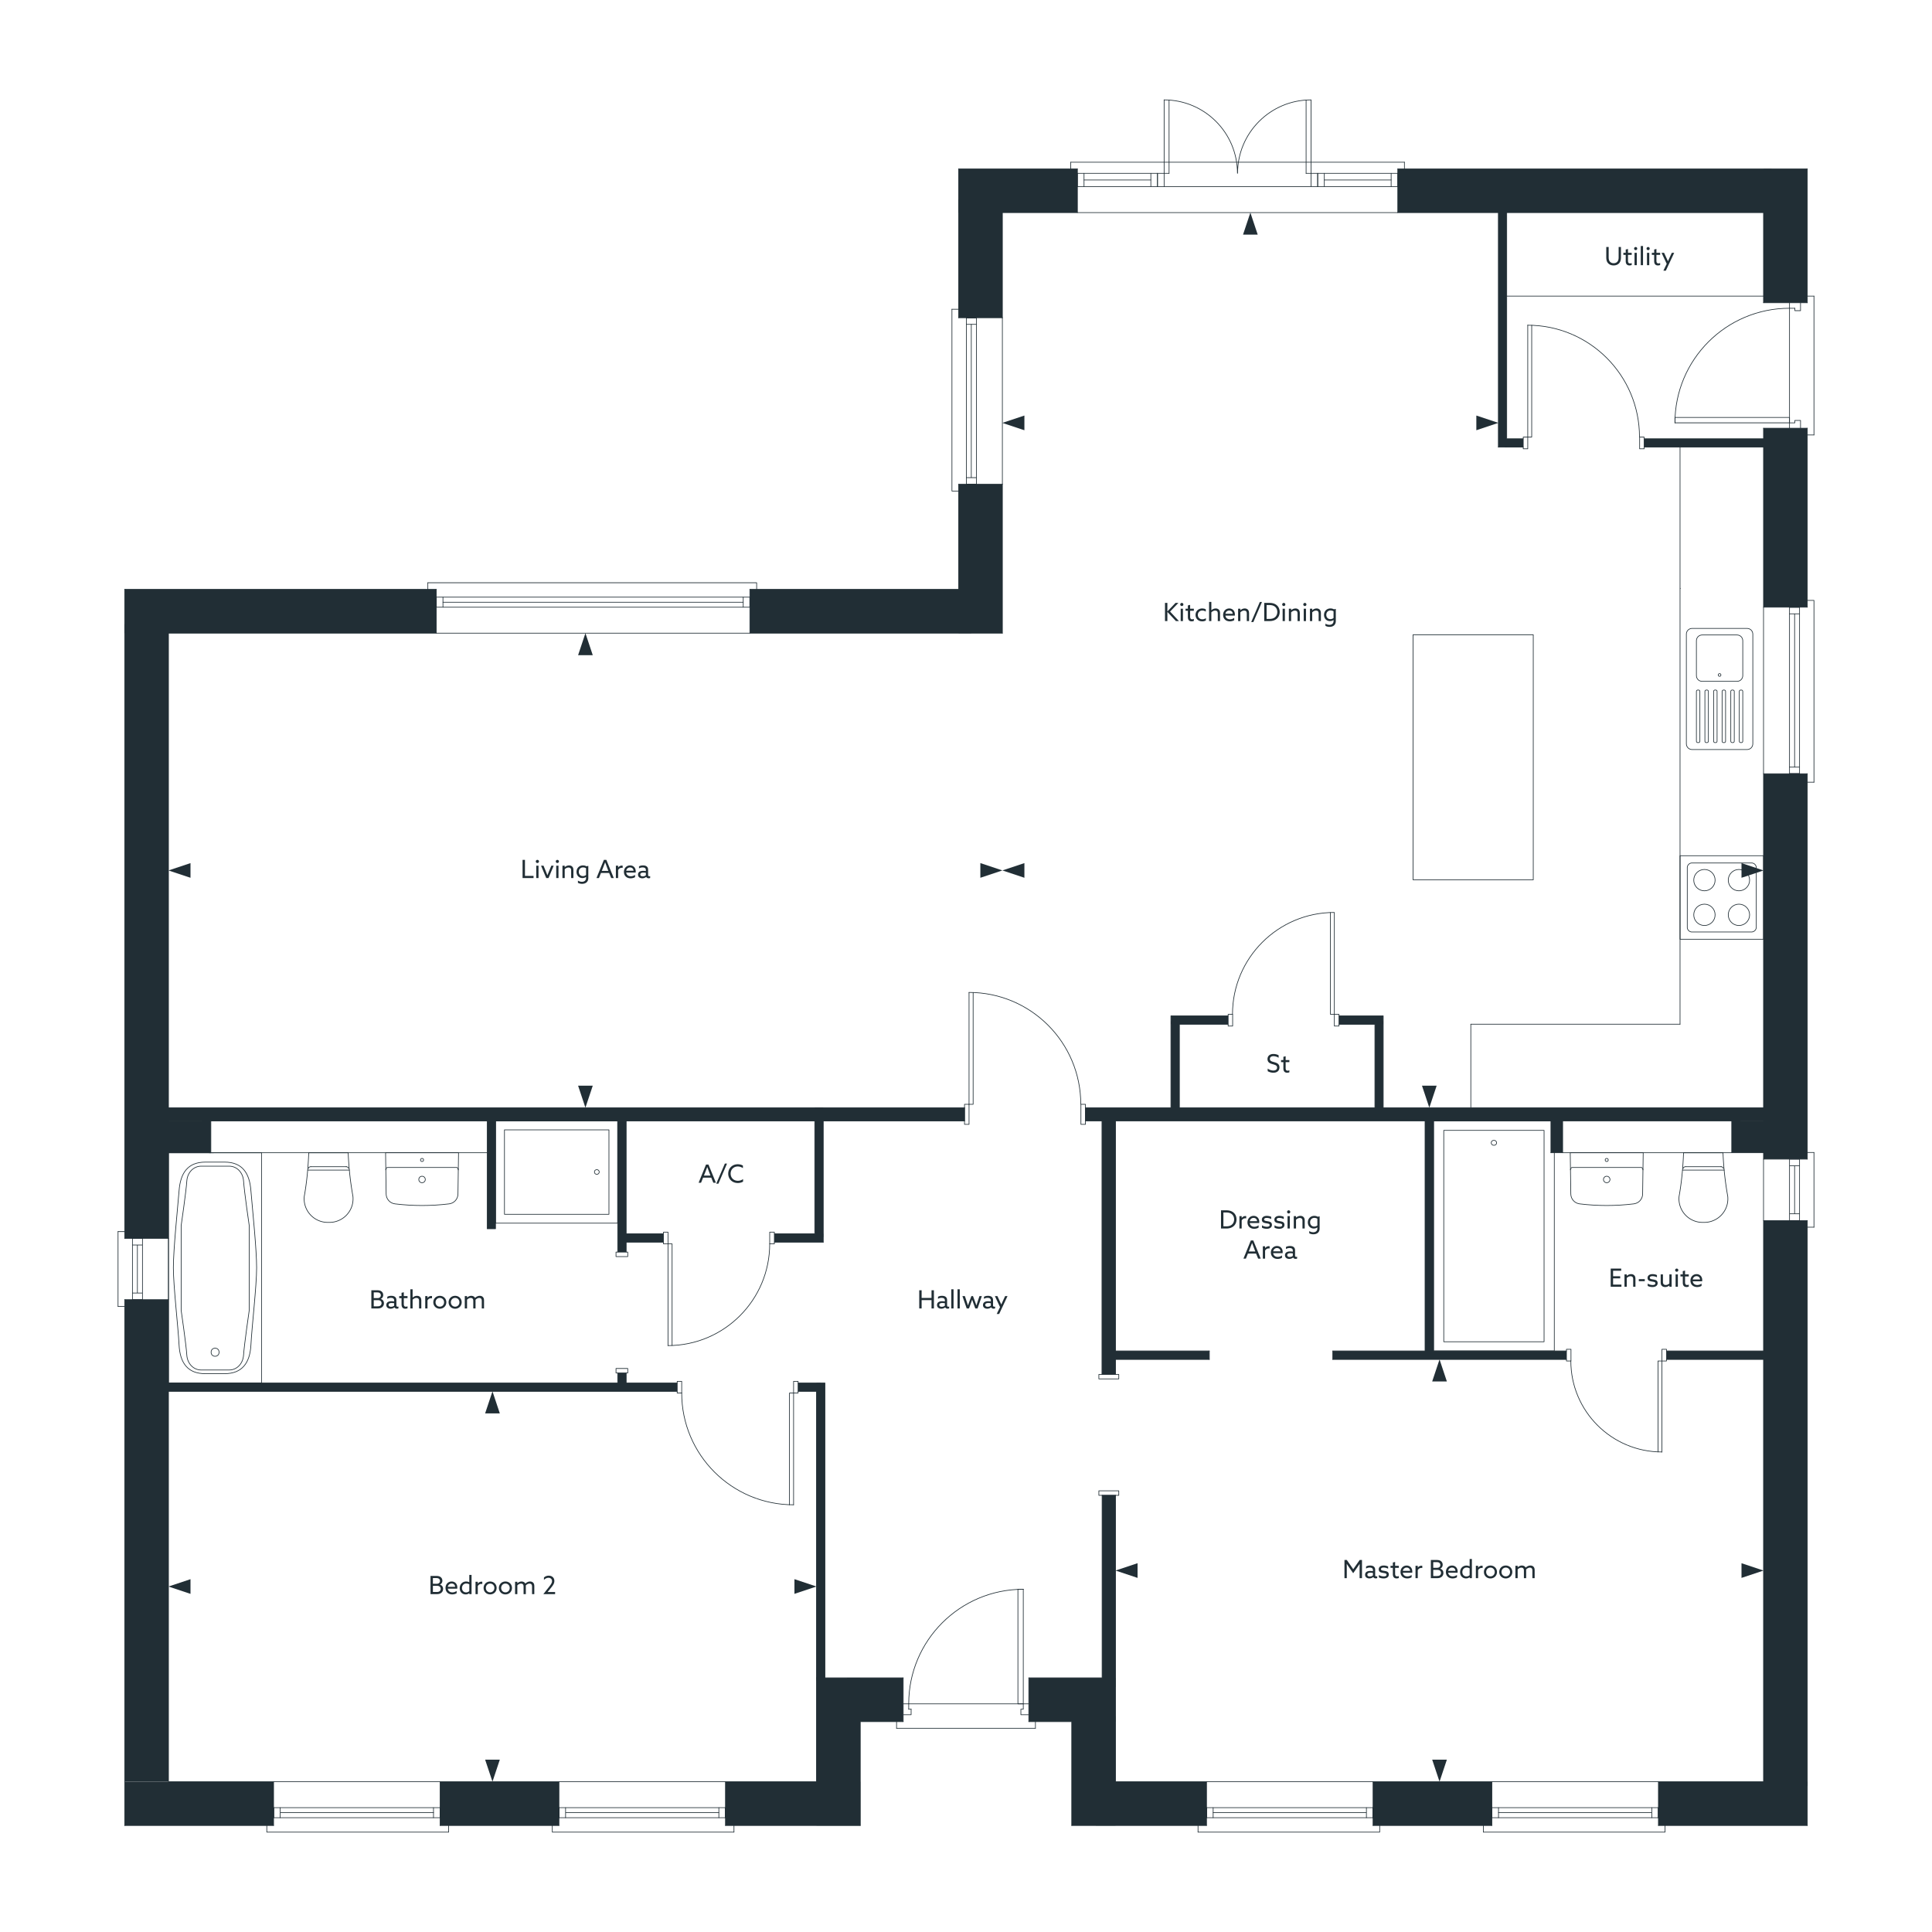 <svg xmlns="http://www.w3.org/2000/svg" viewBox="0 0 1000 1000" xmlns:v="https://vecta.io/nano"><style><![CDATA[.C{stroke-linecap:round}.D{fill:#212e35}.E{stroke:#212e35}.F{stroke-linejoin:round}.G{stroke-width:.35}]]></style><g class="D"><path d="M832.644 127.841v5.33c0 .741.078 1.495.506 2.093s1.119.988 2.08.988c.949 0 1.639-.39 2.068-.988s.506-1.352.506-2.093v-5.33h1.197v5.395c0 1.002-.156 2.028-.793 2.848s-1.703 1.313-3.004 1.313c-1.312 0-2.34-.493-3.003-1.312s-.793-1.859-.793-2.848v-5.394h1.235z"/><use href="#B"/><path d="M845.799 128.659c0-.455.364-.818.819-.818s.818.363.818.818-.363.819-.818.819-.819-.364-.819-.819zm.233 2.197h1.171v6.397h-1.171v-6.397zm3.225-3.536h1.17v9.933h-1.17v-9.933z"/><use href="#C"/><use href="#B" x="14.728"/><path d="M860.956 140.113l1.73-3.55-2.665-5.707h1.3l1.118 2.418.871 1.925h.025l.871-1.925 1.119-2.418h1.234l-4.329 9.257h-1.274zM602.997 312.056h1.235v4.394l.025.014 4.187-4.407h1.495l-4.316 4.498 4.602 4.914h-1.573l-4.394-4.719-.025.013v4.706h-1.235v-9.412z"/><use href="#D"/><use href="#E"/><path d="M622.25 321.611c-2.028 0-3.445-1.403-3.445-3.328 0-1.949 1.456-3.353 3.472-3.353.663 0 1.326.156 1.833.455v1.195c-.481-.351-1.092-.585-1.769-.585-1.403 0-2.352.949-2.352 2.288s.962 2.263 2.352 2.263c.715 0 1.365-.234 1.82-.599v1.184c-.519.325-1.222.481-1.911.481zm3.574-10.075h1.171v4.29l.025.014c.546-.508 1.326-.91 2.236-.91.688 0 1.248.221 1.664.663s.572 1.026.572 1.872v4.004h-1.17v-3.874c0-.546-.078-.937-.339-1.196s-.624-.377-1.026-.377c-.729 0-1.482.39-1.963.923v4.524h-1.171v-9.933zm10.726 10.075c-2.028 0-3.471-1.287-3.471-3.315 0-2.041 1.43-3.367 3.172-3.367 1.573 0 2.925 1.092 2.925 3.107l-.025.598h-4.889c.156 1.235 1.092 1.924 2.366 1.924.832 0 1.586-.299 2.197-.741v1.196c-.585.377-1.469.598-2.275.598zm1.495-3.926c-.091-1.248-1.001-1.703-1.807-1.703-.885 0-1.769.56-1.963 1.703h3.769z"/><use href="#F"/><use href="#G"/><path d="M654.36 312.056h2.782c1.495 0 2.731.363 3.718 1.195s1.521 2.094 1.521 3.511-.533 2.678-1.521 3.51-2.223 1.196-3.718 1.196h-2.782v-9.412zm5.538 7.475c.78-.61 1.248-1.611 1.248-2.769s-.468-2.158-1.248-2.769-1.729-.818-2.834-.818h-1.469v7.176h1.469c1.106 0 2.054-.208 2.834-.819z"/><use href="#D" x="52.767"/><use href="#F" x="26.273"/><path d="M674.574 312.875c0-.455.364-.818.818-.818s.819.363.819.818-.364.819-.819.819-.818-.364-.818-.819zm.233 2.197h1.171v6.397h-1.171v-6.397z"/><use href="#F" x="37.192"/><path d="M688.12 323.406c1.3 0 2.119-.741 2.119-1.977v-.519l-.026-.014c-.494.377-1.144.585-1.82.585-1.729 0-3.081-1.287-3.081-3.198 0-1.885 1.352-3.353 3.342-3.353.727 0 1.326.195 1.819.455l.937-.222v6.293c0 1.872-1.235 3.003-3.237 3.003-.832 0-1.586-.208-2.132-.521v-1.156c.546.377 1.313.624 2.08.624zm.507-2.951c.611 0 1.209-.234 1.612-.572v-3.497a3.2 3.2 0 0 0-1.534-.416c-1.391 0-2.21 1.001-2.21 2.262 0 1.287.819 2.224 2.132 2.224zM270.484 445.061h1.234v8.294h4.446v1.118h-5.681v-9.412zm6.849.818c0-.455.365-.818.819-.818s.819.363.819.818-.364.819-.819.819-.819-.364-.819-.819zm.234 2.197h1.17v6.397h-1.17v-6.397zm2.484.001h1.274l1.183 2.887.819 2.054h.025l.858-2.132 1.157-2.809h1.222l-2.679 6.397h-1.17l-2.69-6.397z"/><use href="#C" x="-564.578" y="317.22"/><path d="M291.126 448.077h1.17v.754l.026.014c.546-.508 1.326-.91 2.235-.91.69 0 1.248.221 1.664.663s.572 1.026.572 1.872v4.004h-1.17V450.6c0-.546-.078-.937-.338-1.196s-.624-.377-1.027-.377c-.728 0-1.481.39-1.963.923v4.524h-1.17v-6.397zm10.088 8.334c1.301 0 2.119-.741 2.119-1.977v-.519l-.025-.014c-.494.377-1.144.585-1.82.585-1.728 0-3.081-1.287-3.081-3.198 0-1.885 1.353-3.353 3.341-3.353a3.84 3.84 0 0 1 1.82.455l.937-.222v6.293c0 1.872-1.235 3.003-3.237 3.003-.832 0-1.586-.208-2.133-.521v-1.156c.547.377 1.313.624 2.08.624zm.508-2.951a2.58 2.58 0 0 0 1.611-.572v-3.497a3.2 3.2 0 0 0-1.533-.416c-1.391 0-2.211 1.001-2.211 2.262 0 1.287.82 2.224 2.133 2.224zm10.854-8.399h1.261l3.848 9.412h-1.326l-1.065-2.626h-4.238l-1.053 2.626h-1.261l3.835-9.412zm2.301 5.707l-.61-1.586-1.041-2.809h-.025l-1.092 2.834-.625 1.56h3.394zm3.9-2.691h1.171v.937l.026.013a2.33 2.33 0 0 1 1.897-1.001 1.59 1.59 0 0 1 .416.052v1.157a1.87 1.87 0 0 0-.455-.052c-.871 0-1.481.441-1.885 1.131v4.16h-1.171v-6.397zm7.644 6.539c-2.028 0-3.471-1.287-3.471-3.315 0-2.041 1.43-3.367 3.172-3.367 1.572 0 2.925 1.092 2.925 3.107l-.026.598h-4.888c.156 1.235 1.092 1.924 2.366 1.924.832 0 1.586-.299 2.197-.741v1.196c-.586.377-1.469.598-2.275.598zm1.495-3.926c-.091-1.248-1.001-1.703-1.808-1.703a1.95 1.95 0 0 0-1.963 1.703h3.771zm7.852 3.9c-.598 0-1.053-.247-1.274-.702h-.025a3.12 3.12 0 0 1-2.016.715c-1.248 0-2.209-.676-2.209-1.885 0-1.353 1.065-1.977 2.639-1.977a10.86 10.86 0 0 1 1.417.117v-.533c0-.923-.611-1.339-1.703-1.339-.754 0-1.404.234-1.847.521v-1.066c.455-.286 1.171-.507 2.055-.507 1.703 0 2.652.78 2.652 2.21v2.756c0 .352.143.663.624.663.169 0 .325-.039.442-.103v.987c-.195.065-.455.144-.755.144zm-1.469-1.56v-1.273a8.54 8.54 0 0 0-1.287-.104c-.858 0-1.599.234-1.599.988 0 .663.572.962 1.261.962.624 0 1.235-.221 1.625-.572zm31.138 149.737h1.261l3.849 9.412h-1.326l-1.066-2.626h-4.238l-1.053 2.626h-1.262l3.836-9.412zm2.301 5.707l-.611-1.586-1.039-2.809h-.026l-1.093 2.834-.623 1.561h3.393z"/><use href="#G" x="-276.898" y="290.711"/><path d="M381.868 612.321c-2.873 0-4.94-2.08-4.94-4.822 0-2.718 2.002-4.876 4.927-4.876 1.001 0 1.937.234 2.679.689v1.326c-.716-.533-1.678-.871-2.666-.871-2.171 0-3.691 1.599-3.691 3.692 0 2.106 1.508 3.718 3.769 3.718a4.38 4.38 0 0 0 2.665-.898v1.326c-.754.469-1.755.715-2.743.715zm-189.656 55.52h2.977c.936 0 1.612.13 2.185.533s.975 1.078.975 1.937c0 .923-.494 1.651-1.262 2.002v.026c1.027.312 1.639 1.118 1.639 2.223a2.49 2.49 0 0 1-1.053 2.094c-.637.455-1.326.598-2.315.598h-3.147v-9.412zm3.264 4.056c.935 0 1.638-.559 1.638-1.456 0-.572-.247-.949-.61-1.195s-.768-.3-1.379-.3h-1.677v2.951h2.028zm1.339 3.927c.39-.247.676-.689.676-1.301 0-1.001-.806-1.572-1.833-1.572h-2.21v3.197h1.872c.663 0 1.106-.077 1.495-.324zm8.671 1.546c-.598 0-1.053-.247-1.274-.702h-.026c-.441.377-1.144.715-2.015.715-1.248 0-2.21-.676-2.21-1.885 0-1.352 1.066-1.977 2.639-1.977a10.97 10.97 0 0 1 1.418.117v-.533c0-.923-.611-1.339-1.703-1.339-.754 0-1.404.234-1.847.52v-1.066c.455-.286 1.171-.507 2.054-.507 1.703 0 2.652.78 2.652 2.21v2.756c0 .352.143.663.625.663.168 0 .324-.039.441-.104v.987c-.195.065-.455.144-.754.144zm-1.469-1.56v-1.273a8.55 8.55 0 0 0-1.287-.105c-.858 0-1.6.234-1.6.988 0 .663.572.962 1.262.962.623 0 1.234-.221 1.625-.572z"/><use href="#H"/><path d="M212.402 667.32h1.17v4.29l.025.014c.547-.508 1.326-.91 2.236-.91.69 0 1.248.221 1.664.663s.572 1.026.572 1.872v4.004h-1.17v-3.874c0-.546-.078-.937-.338-1.196s-.625-.377-1.027-.377c-.728 0-1.482.39-1.963.923v4.524h-1.17v-9.933zm7.695 3.536h1.17v.937l.026.013c.442-.624 1.144-1.001 1.898-1.001a1.58 1.58 0 0 1 .416.052v1.157a1.87 1.87 0 0 0-.455-.052c-.871 0-1.481.441-1.885 1.131v4.16h-1.17v-6.396z"/><use href="#I"/><path d="M232.2 674.055c0-1.885 1.443-3.341 3.38-3.341s3.38 1.456 3.38 3.341-1.443 3.341-3.38 3.341-3.38-1.456-3.38-3.341zm5.59 0c0-1.287-.935-2.275-2.21-2.275s-2.21.988-2.21 2.275.935 2.275 2.21 2.275 2.21-.988 2.21-2.275zm2.782-3.199h1.17v.754l.026.014c.532-.508 1.3-.91 2.158-.91.806 0 1.586.351 1.963 1.079.727-.689 1.534-1.079 2.431-1.079.703 0 1.274.233 1.664.676s.547.962.547 1.859v4.004h-1.17v-3.796c0-.599-.092-.988-.326-1.262s-.623-.39-.975-.39c-.728 0-1.494.455-1.937.975a5.25 5.25 0 0 1 .014.481v3.991h-1.17v-3.796c0-.663-.078-.976-.312-1.248s-.584-.403-.975-.403c-.754 0-1.482.429-1.937.923v4.524h-1.17v-6.396zm-17.739 144.85h2.977c.935 0 1.611.13 2.184.533s.976 1.078.976 1.937c0 .923-.494 1.651-1.261 2.002v.026c1.026.312 1.638 1.118 1.638 2.223 0 .924-.416 1.639-1.054 2.094s-1.326.598-2.314.598h-3.145v-9.412zm3.262 4.056c.938 0 1.639-.559 1.639-1.456 0-.572-.247-.949-.611-1.195s-.767-.3-1.377-.3h-1.678v2.951h2.027zm1.34 3.927c.391-.247.676-.689.676-1.301 0-1.001-.806-1.572-1.833-1.572h-2.21v3.197h1.872c.663 0 1.105-.077 1.495-.324zm6.642 1.572c-2.027 0-3.471-1.287-3.471-3.314 0-2.041 1.43-3.367 3.172-3.367 1.572 0 2.925 1.092 2.925 3.107l-.026.598h-4.888c.155 1.235 1.093 1.924 2.366 1.924.832 0 1.586-.299 2.197-.741v1.196c-.586.377-1.469.598-2.275.598zm1.495-3.926c-.091-1.248-1.001-1.703-1.808-1.703a1.95 1.95 0 0 0-1.963 1.703h3.77zm7.345 3.302l-.025-.013c-.442.377-1.093.637-1.873.637-1.677 0-3.068-1.248-3.068-3.236 0-1.95 1.379-3.445 3.342-3.445.637 0 1.144.169 1.586.377l.025-.013v-3.758h1.171v9.933h-1.157v-.481zm-.014-1.065v-3.523a3.08 3.08 0 0 0-1.547-.429c-1.391 0-2.223 1.053-2.223 2.352 0 1.287.807 2.249 2.119 2.249.663 0 1.223-.26 1.65-.649zm3.225-4.85h1.17v.937l.025.013c.442-.624 1.144-1.001 1.898-1.001a1.58 1.58 0 0 1 .416.052v1.157a1.88 1.88 0 0 0-.455-.052c-.871 0-1.482.441-1.885 1.131v4.16h-1.17v-6.396z"/><use href="#I" x="26.031" y="147.865"/><path d="M258.231 821.92c0-1.885 1.442-3.341 3.38-3.341s3.381 1.456 3.381 3.341-1.443 3.341-3.381 3.341-3.38-1.456-3.38-3.341zm5.591 0c0-1.287-.937-2.275-2.211-2.275s-2.21.988-2.21 2.275.937 2.275 2.21 2.275 2.211-.988 2.211-2.275zm2.781-3.198h1.17v.754l.025.014c.533-.508 1.301-.91 2.158-.91.807 0 1.586.351 1.963 1.079.728-.689 1.535-1.079 2.432-1.079.702 0 1.273.233 1.664.676s.546.962.546 1.859v4.004h-1.17v-3.796c0-.599-.091-.988-.325-1.262s-.624-.39-.975-.39c-.728 0-1.496.455-1.937.975a5.25 5.25 0 0 1 .014.481v3.991h-1.17v-3.796c0-.663-.078-.976-.312-1.248s-.586-.403-.975-.403c-.754 0-1.482.429-1.937.923v4.524h-1.17v-6.396zm14.65 6.396v-.026l2.912-3.705c1.002-1.273 1.56-2.054 1.56-3.003 0-1.118-.793-1.716-1.834-1.716-.897 0-1.702.429-2.34 1.118v-1.248c.547-.56 1.457-.976 2.457-.976 1.639 0 2.926 1.027 2.926 2.743 0 1.301-.728 2.302-1.781 3.602l-1.703 2.106.014.026h3.861v1.079h-6.072zm414.648-17.676h1.195l3.342 4.784 3.341-4.784h1.183v9.412h-1.234v-5.305l.025-2.054h-.025l-1.262 1.859-2.054 2.938-2.054-2.937-1.262-1.859h-.025l.025 2.054v5.305h-1.195v-9.412zm16.198 9.53c-.599 0-1.054-.247-1.274-.702h-.026c-.441.377-1.144.715-2.015.715-1.248 0-2.21-.676-2.21-1.885 0-1.352 1.065-1.977 2.639-1.977a10.94 10.94 0 0 1 1.417.117v-.533c0-.923-.61-1.339-1.703-1.339-.754 0-1.403.234-1.846.52v-1.066c.455-.286 1.17-.507 2.054-.507 1.703 0 2.652.78 2.652 2.21v2.756c0 .352.143.663.624.663.169 0 .325-.039.442-.104v.987c-.195.065-.455.144-.754.144zm-1.47-1.561v-1.273a8.53 8.53 0 0 0-1.287-.105c-.857 0-1.599.234-1.599.988 0 .663.572.962 1.261.962.624 0 1.235-.221 1.625-.572zm3.069 1.001v-1.209c.754.507 1.729.741 2.535.741.871 0 1.442-.26 1.442-.871 0-.364-.194-.598-.754-.741s-1.65-.233-2.313-.519-.976-.806-.976-1.521c0-1.287 1.092-1.976 2.562-1.976.806 0 1.703.195 2.288.507v1.144c-.715-.402-1.586-.598-2.302-.598-.806 0-1.378.247-1.378.819 0 .39.247.61.858.741s1.573.221 2.21.494.975.767.975 1.56c0 1.365-1.234 2.015-2.678 2.015-.819 0-1.781-.169-2.47-.585z"/><use href="#E" x="106.098" y="495.386"/><use href="#J"/><use href="#K"/><path d="M740.607 807.442h2.977c.936 0 1.611.13 2.184.533s.976 1.078.976 1.937c0 .923-.494 1.651-1.262 2.002v.026c1.027.312 1.639 1.118 1.639 2.223 0 .924-.416 1.639-1.054 2.094s-1.326.598-2.313.598h-3.146v-9.412zm3.264 4.056c.936 0 1.638-.559 1.638-1.456 0-.572-.247-.949-.611-1.195s-.767-.3-1.378-.3h-1.677v2.951h2.028zm1.339 3.927c.39-.247.676-.689.676-1.301 0-1.001-.806-1.572-1.833-1.572h-2.21v3.197h1.872c.663 0 1.105-.077 1.495-.324z"/><use href="#J" x="23.478"/><path d="M760.692 816.373l-.026-.013c-.441.377-1.092.637-1.872.637-1.677 0-3.068-1.248-3.068-3.236 0-1.95 1.379-3.445 3.342-3.445.637 0 1.144.169 1.586.377l.026-.013v-3.758h1.17v9.933h-1.157v-.481zm-.013-1.065v-3.523c-.416-.247-.963-.429-1.548-.429-1.391 0-2.223 1.053-2.223 2.352 0 1.287.806 2.249 2.119 2.249.663 0 1.222-.26 1.651-.649z"/><use href="#K" x="31.239"/><path d="M768.074 813.656c0-1.885 1.443-3.341 3.381-3.341s3.38 1.456 3.38 3.341-1.443 3.341-3.38 3.341-3.381-1.456-3.381-3.341zm5.591 0c0-1.287-.937-2.275-2.21-2.275s-2.211.988-2.211 2.275.937 2.275 2.211 2.275 2.21-.988 2.21-2.275zm2.34 0c0-1.885 1.443-3.341 3.38-3.341s3.38 1.456 3.38 3.341-1.442 3.341-3.38 3.341-3.38-1.456-3.38-3.341zm5.59 0c0-1.287-.936-2.275-2.21-2.275s-2.21.988-2.21 2.275.936 2.275 2.21 2.275 2.21-.988 2.21-2.275zm2.781-3.198h1.171v.754l.025.014c.533-.508 1.3-.91 2.158-.91.806 0 1.586.351 1.963 1.079.729-.689 1.534-1.079 2.432-1.079.702 0 1.273.233 1.664.676s.546.962.546 1.859v4.004h-1.17v-3.796c0-.599-.091-.988-.325-1.262s-.624-.39-.976-.39c-.727 0-1.494.455-1.937.975a5.78 5.78 0 0 1 .013.481v3.991h-1.17v-3.796c0-.663-.078-.976-.312-1.248s-.585-.403-.976-.403c-.754 0-1.481.429-1.937.923v4.524h-1.171v-6.396zM631.995 626.459h2.781c1.495 0 2.731.363 3.719 1.195s1.52 2.094 1.52 3.511-.532 2.678-1.52 3.51-2.224 1.196-3.719 1.196h-2.781v-9.412zm5.538 7.475c.779-.61 1.248-1.611 1.248-2.769s-.469-2.158-1.248-2.769-1.73-.818-2.834-.818h-1.47v7.176h1.47c1.105 0 2.054-.208 2.834-.819z"/><use href="#L"/><path d="M649.168 636.014c-2.028 0-3.472-1.287-3.472-3.314 0-2.041 1.431-3.367 3.173-3.367 1.572 0 2.925 1.092 2.925 3.107l-.026.598h-4.888c.155 1.235 1.092 1.924 2.366 1.924.832 0 1.586-.299 2.196-.741v1.196c-.585.377-1.469.598-2.274.598zm1.495-3.926c-.092-1.248-1.001-1.703-1.808-1.703a1.95 1.95 0 0 0-1.963 1.703h3.77zm2.535 3.341v-1.209c.754.507 1.73.741 2.535.741.871 0 1.443-.26 1.443-.871 0-.364-.195-.598-.754-.741s-1.651-.233-2.314-.519-.975-.806-.975-1.521c0-1.287 1.092-1.976 2.561-1.976.807 0 1.703.195 2.288.507v1.144a4.91 4.91 0 0 0-2.301-.598c-.807 0-1.378.247-1.378.819 0 .39.247.61.857.741s1.573.221 2.21.494.976.767.976 1.56c0 1.365-1.235 2.015-2.678 2.015-.819 0-1.781-.169-2.471-.585zm6.487 0v-1.209c.754.507 1.729.741 2.535.741.871 0 1.442-.26 1.442-.871 0-.364-.194-.598-.754-.741s-1.651-.233-2.313-.519-.976-.806-.976-1.521c0-1.287 1.092-1.976 2.562-1.976.806 0 1.703.195 2.288.507v1.144a4.91 4.91 0 0 0-2.302-.598c-.806 0-1.378.247-1.378.819 0 .39.247.61.858.741s1.573.221 2.21.494.975.767.975 1.56c0 1.365-1.234 2.015-2.678 2.015-.819 0-1.781-.169-2.47-.585zm6.513-8.152c0-.455.364-.818.818-.818s.819.363.819.818-.364.819-.819.819-.818-.364-.818-.819zm.233 2.197h1.171v6.396h-1.171v-6.396zm3.224.001h1.171v.754l.025.014c.546-.508 1.326-.91 2.236-.91.688 0 1.248.221 1.664.663s.572 1.026.572 1.872v4.004h-1.17v-3.874c0-.546-.078-.937-.339-1.196s-.624-.377-1.026-.377c-.729 0-1.482.39-1.963.923v4.524h-1.171v-6.396zm10.088 8.334c1.3 0 2.119-.741 2.119-1.977v-.519l-.026-.014c-.494.377-1.144.585-1.82.585-1.729 0-3.081-1.287-3.081-3.198 0-1.885 1.352-3.354 3.342-3.354.727 0 1.326.195 1.819.455l.937-.222v6.293c0 1.872-1.235 3.003-3.237 3.003-.832 0-1.586-.208-2.132-.52v-1.156c.546.377 1.313.624 2.08.624zm.507-2.951c.611 0 1.209-.234 1.612-.572v-3.497a3.2 3.2 0 0 0-1.534-.416c-1.391 0-2.21 1.001-2.21 2.262 0 1.287.819 2.224 2.132 2.224zm-32.811 7.201h1.261l3.849 9.412h-1.326l-1.066-2.626h-4.238l-1.053 2.626h-1.261l3.835-9.412zm2.301 5.707l-.61-1.586-1.04-2.809h-.026l-1.092 2.834-.624 1.561h3.393z"/><use href="#L" x="12.116" y="15.599"/><path d="M661.283 651.613c-2.028 0-3.471-1.287-3.471-3.314 0-2.041 1.43-3.367 3.172-3.367 1.573 0 2.925 1.092 2.925 3.107l-.025.598h-4.889c.156 1.235 1.092 1.924 2.366 1.924.832 0 1.586-.299 2.197-.741v1.196c-.585.377-1.469.598-2.275.598zm1.495-3.926c-.091-1.248-1.001-1.703-1.807-1.703-.885 0-1.769.56-1.963 1.703h3.769zm7.852 3.901c-.598 0-1.053-.247-1.273-.702h-.026c-.441.377-1.144.715-2.015.715-1.248 0-2.21-.676-2.21-1.885 0-1.352 1.065-1.977 2.639-1.977a10.94 10.94 0 0 1 1.417.117v-.533c0-.923-.611-1.339-1.703-1.339a3.45 3.45 0 0 0-1.846.52v-1.066c.455-.286 1.17-.507 2.054-.507 1.703 0 2.652.78 2.652 2.21v2.756c0 .352.143.663.624.663.169 0 .325-.039.442-.104v.987c-.195.065-.455.144-.755.144zm-1.469-1.561v-1.273a8.53 8.53 0 0 0-1.287-.105c-.857 0-1.599.234-1.599.988 0 .663.572.962 1.261.962.624 0 1.235-.221 1.625-.572zm-193.363 17.814h1.235v3.965h5.122v-3.965h1.235v9.412h-1.235v-4.329h-5.122v4.329h-1.235v-9.412zm14.73 9.529c-.599 0-1.054-.247-1.274-.702h-.025c-.442.377-1.144.715-2.016.715-1.248 0-2.21-.676-2.21-1.885 0-1.352 1.065-1.977 2.64-1.977a10.94 10.94 0 0 1 1.416.117v-.533c0-.923-.61-1.339-1.703-1.339-.754 0-1.403.234-1.846.52v-1.066c.455-.286 1.17-.507 2.055-.507 1.703 0 2.651.78 2.651 2.21v2.756c0 .352.144.663.624.663.17 0 .325-.039.442-.104v.987c-.195.065-.455.144-.754.144zm-1.47-1.56v-1.273a8.53 8.53 0 0 0-1.287-.105c-.857 0-1.599.234-1.599.988 0 .663.572.962 1.261.962.625 0 1.235-.221 1.625-.572zm3.328-8.49h1.17v9.933h-1.17v-9.933zm3.224 0h1.171v9.933h-1.171v-9.933zm2.535 3.536h1.274l.949 2.848.637 1.976h.025l.703-1.976 1.053-2.848h.832l1.053 2.848.702 1.976h.026l.623-1.963.949-2.86h1.223l-2.224 6.396h-1.157l-1-2.743-.625-1.794h-.025l-.624 1.794-1.001 2.743h-1.17l-2.224-6.396zm16.172 6.514c-.598 0-1.053-.247-1.274-.702h-.025a3.12 3.12 0 0 1-2.016.715c-1.248 0-2.209-.676-2.209-1.885 0-1.352 1.065-1.977 2.639-1.977a10.86 10.86 0 0 1 1.417.117v-.533c0-.923-.611-1.339-1.703-1.339-.754 0-1.404.234-1.847.52v-1.066c.455-.286 1.171-.507 2.055-.507 1.703 0 2.652.78 2.652 2.21v2.756c0 .352.143.663.624.663.169 0 .325-.039.442-.104v.987c-.195.065-.455.144-.755.144zm-1.469-1.56v-1.273a8.54 8.54 0 0 0-1.287-.105c-.858 0-1.599.234-1.599.988 0 .663.572.962 1.261.962.624 0 1.235-.221 1.625-.572zm3.042 4.303l1.729-3.55-2.664-5.707h1.299l1.119 2.418.871 1.925h.025l.871-1.925 1.118-2.418h1.235l-4.33 9.257h-1.273zm317.808-23.501h5.435v1.118h-4.199v2.847h3.679v1.106h-3.679v3.224h4.315v1.118h-5.551v-9.412zm7.137 3.016h1.171v.754l.026.014c.545-.508 1.326-.91 2.235-.91.688 0 1.248.221 1.664.663s.572 1.026.572 1.872v4.004h-1.17v-3.874c0-.546-.078-.937-.339-1.196s-.623-.377-1.026-.377c-.727 0-1.481.39-1.963.923v4.524h-1.171v-6.396zm7.41 2.457h3.094v1.066h-3.094v-1.066zm4.602 3.497v-1.209c.754.507 1.73.741 2.535.741.871 0 1.443-.26 1.443-.871 0-.364-.195-.598-.754-.741s-1.65-.233-2.314-.519-.975-.806-.975-1.521c0-1.287 1.092-1.976 2.561-1.976.807 0 1.703.195 2.289.507v1.144c-.715-.402-1.586-.598-2.302-.598-.806 0-1.378.247-1.378.819 0 .39.247.61.857.741s1.574.221 2.211.494.975.767.975 1.56c0 1.365-1.234 2.015-2.678 2.015-.819 0-1.781-.169-2.471-.585zm11.22-.194l-.026-.014c-.598.494-1.352.793-2.184.793-.702 0-1.287-.208-1.716-.662s-.572-1.002-.572-1.886v-3.991h1.17v3.783c0 .637.105 1.027.364 1.3s.624.391 1.079.391c.715 0 1.378-.338 1.885-.78v-4.693h1.171v6.396h-1.171v-.637zm2.989-7.957c0-.455.365-.818.82-.818s.818.363.818.818-.364.819-.818.819-.82-.364-.82-.819zm.234 2.197h1.17v6.396h-1.17v-6.396z"/><use href="#H" x="663.17" y="-11.228"/><path d="M878.445 666.167c-2.029 0-3.472-1.287-3.472-3.314 0-2.041 1.431-3.367 3.173-3.367 1.572 0 2.924 1.092 2.924 3.107l-.025.598h-4.889c.156 1.235 1.092 1.924 2.367 1.924.832 0 1.586-.299 2.196-.741v1.196c-.585.377-1.469.598-2.274.598zm1.494-3.926c-.09-1.248-1-1.703-1.807-1.703-.885 0-1.768.56-1.963 1.703h3.769zM659.082 554.105c1.17 0 1.938-.533 1.938-1.534 0-.585-.247-.987-.91-1.3s-1.886-.519-2.704-.923-1.339-1.079-1.339-2.171c0-1.651 1.234-2.64 3.067-2.64.885 0 1.938.234 2.679.677v1.287a5.06 5.06 0 0 0-2.679-.832c-1.105 0-1.846.493-1.846 1.417 0 .649.325 1.014.988 1.3s1.95.494 2.756.949 1.209 1.183 1.209 2.144c0 1.73-1.261 2.756-3.133 2.756-.962 0-2.119-.273-2.951-.806v-1.339c.896.715 2.08 1.014 2.925 1.014zm3.991-5.409h1.209v-1.703l1.17-.286v1.989h1.924v1.066h-1.924v3.159c0 .845.338 1.261 1.027 1.261.324 0 .649-.091.896-.195v1.027c-.273.13-.702.221-1.144.221-1.313 0-1.95-.806-1.95-2.21v-3.263h-1.209v-1.066z"/></g><g fill="none" class="E F G"><path d="M869.584 442.93h43.214v43.214h-43.214V442.93z"/><path d="M906.582 482.395H875.8a2.44 2.44 0 0 1-2.467-2.467v-30.783a2.44 2.44 0 0 1 2.467-2.467h30.783a2.44 2.44 0 0 1 2.467 2.467v30.783a2.51 2.51 0 0 1-2.467 2.467z"/><circle cx="882.213" cy="455.558" r="5.525"/><circle cx="900.07" cy="455.558" r="5.525"/><circle cx="882.213" cy="473.515" r="5.525"/><circle cx="900.07" cy="473.515" r="5.525"/><path d="M872.857 328.262v56.7c0 1.7 1.3 3 3 3h28.4c1.7 0 3-1.3 3-3v-56.7c0-1.7-1.3-3-3-3h-28.4c-1.7 0-3 1.3-3 3z"/><use href="#M"/><path d="M899.057 328.662h-18c-1.7 0-3 1.3-3 3v18c0 1.7 1.3 3 3 3h18c1.7 0 3-1.3 3-3v-18c0-1.7-1.3-3-3-3z"/><use href="#N"/><use href="#M" x="-8.9"/><use href="#N" x="-8.9"/><use href="#M" x="-17.8"/><use href="#N" x="-17.8"/><circle cx="890.057" cy="349.362" r=".7"/><g class="C"><path d="M109.138 596.665v-16.452m0 16.452H87.202"/><path d="M104.751 580.213h4.387m-21.936 16.452v-4.387m825.596 329.915h-54.401m-86.208.001h-61.494m-86.208 0h-47.089m-154.795 0h-47.089m-86.208 0h-61.494m-86.208 0H87.202m848.263 22.667h-77.068m-86.208 0h-61.494m-86.208 0H554.73m-109.46 0h-69.756m-86.208 0h-61.494m-86.208 0H64.535M87.202 327.73v313.245m0 31.734v249.485M64.535 305.063v335.912"/><path d="M64.535 672.709v272.152M518.828 327.73H388.132m-162.295 0H87.202m408.959-22.667H388.132m-162.295 0H64.535m848.263-195.011H723.49m-165.835 0h-38.827m416.637-22.594H723.49m-165.835 0h-61.494m416.637 65.808H779.866"/><path d="M912.798 110.052v46.651m0 64.93v92.643m0 86.208v199.471m0 31.807v290.432m22.667-834.736v69.245m0 64.93v92.643m0 86.208v199.471m0 31.807v204.955m0-.001V944.86m-65.881-713.429v298.694m-108.29 0v43.214M518.828 110.052v54.401m0 86.208v77.068M496.161 87.458v76.995m0 86.208v54.401m74.29 275.15v131.177m0 157.062V773.98"/><path d="M570.451 711.389V580.212m6.947 341.982V773.98m-.001-62.591V580.212"/><use href="#O"/><use href="#O" y="60.251"/><path d="M87.202 573.339h412.03m62.591 0h350.975m-825.596 6.874h412.03m62.591-.001h8.628m6.946 0h335.401m-43.214-50.087h-108.29"/><use href="#P"/><use href="#P" x="60.251"/><path d="M501.572 571.584v-57.838"/><path d="M501.572 571.584h2.12v-57.838"/><use href="#Q"/><path d="M422.603 720.164h-9.506m-62.59 0H87.202m0-4.314h232.521"/><path d="M324.11 715.85h26.396m62.591 0h13.893m-4.387 152.601V720.164m4.387-4.314v152.601"/><use href="#R"/><use href="#R" x="-60.25"/><path d="M410.757 721.041v57.911m0-57.911h-2.12v57.911"/><path d="M352.847 721.005c0 31.963 25.911 57.874 57.874 57.874m369.145-551.762h8.555m62.59 0h61.786m.001 4.314h-61.786m-62.591 0h-12.869m4.314-121.379v117.065"/><path d="M775.552 231.431V110.052"/><use href="#S"/><use href="#S" x="60.251"/><path d="M790.761 226.239v-57.911"/><path d="M790.761 226.239h2.047v-57.911"/><use href="#Q" x="289.188" y="-345.345"/><path d="M938.901 153.266v71.877m-12.649-6.289h-59.3"/><path d="M926.252 216.076h-59.3m71.949 9.066h-3.437m-9.212-6.288v-2.779m-59.3 2.779v-2.779m59.3 2.779v2.779m2.778-4.022v1.243m2.925 2.779v-4.022h-2.925m0 1.243h-2.779m-13.453 2.779h22.667m-9.213-62.079v-2.852m2.778 4.095v-1.243m2.925-2.852v4.095h-2.925"/><path d="M929.03 159.554h-2.779v59.3m12.65-65.588h-3.437m-22.666 3.436h22.667"/><use href="#T"/><path d="M912.798 699.251h-50.233m-51.769 0H741.99m-4.387 0h-47.747m-63.907 0h-48.552m0 4.388h48.552m63.907 0h120.94m51.769-.001h50.233M737.603 580.212v119.039m4.387 0V580.212"/><use href="#R" x="449.468" y="-16.598"/><path d="M810.796 704.443h2.34v-6.069h-2.34v6.069m49.429 0v47.162m0-47.162h-2.047v47.089"/><path d="M813.062 704.406c0 26.027 21.099 47.126 47.126 47.126m-51.366-154.868h-6.069m6.069-16.452v16.452"/><path d="M802.753 596.664v-16.452M689.856 699.251v4.387m-63.907-4.387v4.387m52.646-613.913V51.702m-2.559 38.023V51.776"/><path d="M726.927 83.948H554.218m124.377 12.65H602.55m117.504-3.437h-34.586m38.022-3.436h-44.896 44.896m0 6.873h-44.896m.001 0v-6.873h-2.559"/><use href="#U"/><path d="M685.468 89.725v6.873"/><use href="#U"/><path d="M726.927 87.458v-3.51"/><use href="#U" x="38.022"/><use href="#U" x="41.458"/><path d="M554.218 87.458v-3.51"/><use href="#U" x="-120.941"/><use href="#U" x="-124.377"/><path d="M602.55 89.725V51.702m2.559 38.023V51.776"/><path d="M640.499 89.688c0-20.979-17.007-37.986-37.986-37.986m76.045 0c-20.979 0-37.986 17.007-37.986 37.986m-79.481 3.473h34.586m-38.022-3.436h44.896m-44.896 6.873h44.896m-.001-6.873h2.559"/><use href="#U" x="-82.918"/><path d="M595.677 89.725v6.873m6.873-6.873v6.873"/><use href="#U" x="-82.918"/><path d="M557.655 87.458v22.594H723.49V87.458m70.122 241.076v126.863m-62.224-126.863v126.863m0-126.863h62.225m-62.225 126.863h62.225M252.161 636.003v-55.79m4.313 0v55.79m0 0h-4.314m67.563 79.847v-5.192m0-62.59v-67.855m4.387-.001v58.35m0 4.387v5.118m0 62.591v5.192m102.003-72.901h-25.3m-57.399 0H324.11"/><path d="M324.11 638.562h19.304m57.399 0h20.912m0 0v-58.35m4.387 0v62.737m-80.395 53.524c29.096 0 52.683-23.587 52.683-52.683"/><path d="M345.754 643.827v52.646m0-52.646h2.12V696.4m-4.46-52.573h2.34v-6.069h-2.34v6.069m57.399 0H398.4v-6.069h2.413v6.069"/><use href="#V"/><use href="#V" y="60.25"/><path d="M715.959 525.811v47.528m-4.314 0v-43.141m-105.585-4.387h29.614m57.399 0h22.886m-4.314 4.387h-18.572m-57.399 0h-25.226m-.001 0v43.141m-4.387 0v-47.528m84.563-53.524c-29.096 0-52.683 23.587-52.683 52.683m52.72.037v-52.646"/><path d="M690.66 525.007h-2.047v-52.646m4.46 52.646h-2.413v6.069h2.413v-6.069"/><use href="#S" x="-152.747" y="298.768"/><path d="M767.801 948.297v-3.437"/><use href="#W"/><path d="M858.397 940.839v-5.192m-86.208.001v5.192"/><path d="M858.397 940.839v-5.192m-3.437.001v5.192m0-2.633h-79.335"/><use href="#X"/><path d="M861.834 944.861v3.437h-94.032m4.387-7.459v-5.192"/><path d="M775.625 935.648v5.192m-155.526 7.457v-3.437"/><use href="#W" x="-147.702"/><path d="M710.695 940.839v-5.192m-86.208.001v5.192"/><path d="M710.695 940.839v-5.192m-3.437.001v5.192m0-2.633h-79.335"/><use href="#X" x="-147.702"/><path d="M714.132 944.861v3.437H620.1m4.387-7.459v-5.192"/><path d="M627.923 935.648v5.192m-395.724 7.458v-3.437m-4.387-9.213v5.192h-86.208v-5.191h86.208"/><path d="M141.604 940.839v-5.191m86.208 0v5.192"/><path d="M141.604 940.839v-5.191m3.436 0v5.191m0-2.632h79.335"/><use href="#X" x="-630.585"/><path d="M138.094 944.861v3.437h94.105m-4.387-7.459v-5.192"/><path d="M224.375 935.648v5.192m155.526 7.458v-3.437m-4.387-9.213v5.192h-86.208v-5.192h86.208"/><path d="M289.306 940.839v-5.192m86.208.001v5.192"/><path d="M289.306 940.839v-5.192m3.436.001v5.192m0-2.633h79.335"/><use href="#X" x="-482.883"/><path d="M285.869 944.861v3.437h94.032m-4.387-7.459v-5.192"/><path d="M372.077 935.648v5.192m566.825-535.969h-3.437m-9.213-4.387h5.192v-86.208h-5.192v86.208"/><path d="M931.443 314.275h-5.192m.001 86.209h5.192"/><path d="M931.443 314.275h-5.192m.001 3.437h5.192m-2.56 0v79.335"/><path d="M935.465 314.275h-22.667v86.208h22.667m0-89.717h3.437v94.105"/><path d="M931.443 400.484h-5.192m.001-3.437h5.192m-438.72-236.981h3.437m9.213 4.387h-5.191v86.208h5.192v-86.208"/><path d="M500.183 250.661h5.192m-.001-86.208h-5.191"/><path d="M500.183 250.661h5.192m-.001-3.436h-5.192m2.56 0V167.89m16.086 82.771h-22.667m22.667-86.208h-22.667m0 89.718h-3.437v-94.105"/><path d="M500.183 164.453h5.191m0 3.437h-5.191m435.282 432.065h-22.667v31.807h22.667m3.437-35.244v38.68"/><path d="M928.884 628.252v-24.861m2.559 28.371v-31.807m-5.191 31.807v-31.807m9.213-3.437h3.437m-12.65 6.873h5.192m-5.192 24.861h5.192m4.021 6.946h3.437m-12.65-35.243h5.192m-5.192 31.807h5.192M64.535 672.709h22.667v-31.734H64.535m-3.437-3.51v38.753"/><path d="M71.116 669.273v-24.861m-2.559 28.297v-31.734m5.191 31.734v-31.734m-9.213-3.51h-3.437m12.65 6.947h-5.191m5.191 24.861h-5.192m-4.021 6.946h-3.437m12.65-35.244h-5.191m5.191 31.734h-5.192M554.73 891.118v53.743m-132.127-76.41v53.743m22.667-31.076v53.743m125.181-76.41h-37.949m-65.004 0h-44.896m132.128 22.667h-22.228m-65.004 0H445.27m18.792 3.436h71.877"/><path d="M529.65 881.905v-59.3m-2.778 59.3v-59.3m9.067 71.949v-3.437m-6.289-9.212h-2.779"/><path d="M529.65 822.605h-2.779m2.779 59.3h2.852m-4.095 2.778h1.243m2.852 2.852h-4.095v-2.852m1.243 0v-2.779m2.852-13.453v22.667m-62.152-9.213h-2.852m4.095 2.778h-1.243"/><path d="M467.498 887.535h4.095v-2.852m-1.243 0v-2.779h59.3m-65.588 12.65v-3.437m3.436-22.666v22.667"/><use href="#T" x="-396.601" y="663.051"/><path d="M499.232 573.339v6.873m62.591-6.873v6.873m8.628 131.177h6.946m-6.946 62.591h6.946M423.48 868.451h-.877M252.161 596.664H110.674m0 .001h-2.413m789.84-.001h-84.6m0 0h-4.68m87.525 0h16.452m-16.452 0v-16.452"/><path d="M912.798 592.35v4.314m-16.452-16.452h4.387M869.73 304.551h0M135.363 715.85V596.665H87.202V715.85h48.161"/></g><path d="M92.682 696.107c-.491-9.5-2.945-30.401-2.945-39.901s2.159-30.301 2.945-39.801c.687-9.3 4.515-14.9 13.644-14.9h9.914c9.128 0 12.956 5.6 13.644 14.9.982 11.5 2.945 30.301 2.945 39.801s-2.454 30.401-2.945 39.901c-.491 9.3-4.515 14.9-13.644 14.9h-9.815c-9.227.1-13.251-5.5-13.742-14.9z"/><path d="M93.762 634.406s2.552-17.4 2.945-23.201c.294-4.2 3.337-7.6 7.46-7.6h14.429c4.123 0 7.165 3.4 7.46 7.6.393 5.8 2.945 23.201 2.945 23.201v43.801s-2.552 17.4-2.945 23.3c-.294 4.2-3.337 7.6-7.46 7.6h-14.429c-4.123 0-7.165-3.4-7.46-7.6-.393-5.9-2.945-23.3-2.945-23.3v-43.801z"/><ellipse cx="111.332" cy="699.907" rx="2.061" ry="2.1"/><path d="M804.507 699.251H741.99V580.212h62.517v119.039z"/><path d="M799.209 694.49h-51.921V585.073h51.921V694.49z"/><ellipse cx="773.249" cy="591.521" rx="1.378" ry="1.29"/><path d="M256.474 633.113v-52.9h63.249v52.9h-63.249z"/><path d="M261.11 628.513v-43.7h54.081v43.7H261.11z"/><ellipse cx="308.907" cy="606.613" rx="1.236" ry="1.2"/><g class="C"><path d="M892.084 604.843a1.39 1.39 0 0 0-1.324-.967m1.683 1.757h-21.514"/><path d="M890.906 603.877h-18.441"/><use href="#Y"/></g><use href="#Z"/><g class="C"><use href="#a"/><use href="#b"/><use href="#c"/><use href="#d"/><path d="M180.482 604.844a1.39 1.39 0 0 0-1.324-.967m1.683 1.756h-21.514"/><path d="M179.304 603.877h-18.441"/><use href="#Y" x="-711.602"/></g><use href="#Z" x="-711.602"/><g class="C"><use href="#a" x="-613.182" y="0.001"/><use href="#b" x="-613.183" y="0.001"/><use href="#c" x="-613.183"/><use href="#d" x="-613.183"/></g></g><g class="D"><path d="M64.535 672.709h22.667v249.485H64.535z"/><path d="M64.535 922.194h77.068v22.667H64.535zm163.277 0h61.494v22.667h-61.494zm147.702 0h69.756v22.667h-69.756z"/><path d="M422.603 868.451h22.667v76.41h-22.667z"/><path d="M438.43 868.451h29.068v22.667H438.43zm94.072 0h44.896v22.667h-44.896z"/><path d="M554.73 888.428h22.667v56.433H554.73z"/><path d="M567.211 922.193h57.276v22.667h-57.276zm143.484 0h61.494v22.667h-61.494zm147.702 0h77.068v22.667h-77.068z"/><path d="M912.798 631.762h22.667v292.689h-22.667zm0-231.278h22.667v199.471h-22.667zm0-178.851h22.667v92.643h-22.667zm0-134.175h22.667v69.244h-22.667z"/><path d="M723.49 87.458h193.501v22.594H723.49zm-227.329 0h61.494v22.594h-61.494z"/><path d="M496.161 103.299h22.667v61.155h-22.667zm0 147.362h22.667v77.068h-22.667z"/><path d="M388.132 305.063h114.61v22.667h-114.61zm-323.597 0h161.302v22.667H64.535z"/><path d="M64.535 323.069h22.667v317.906H64.535z"/></g><path d="M518.828 164.453v86.208" fill="none" class="C E F G"/><g class="D"><path d="M775.552 103.299h4.314v128.132h-4.314z"/><path d="M778.958 227.117h9.462v4.389h-9.462zm72.053 0h63.163v4.314h-63.163zm45.335 353.095h16.996v16.452h-16.996z"/><path d="M561.823 573.339h352.516v6.873H561.823z"/><path d="M570.451 577.3h6.946v134.089h-6.946z"/><path d="M576.587 699.251h49.362v4.387h-49.362zm113.269 0h120.94v4.387h-120.94z"/><path d="M737.603 578.629h4.387v122.372h-4.387zm65.15.332h6.069v17.703h-6.069zm59.812 120.29h50.527v4.387h-50.527zM570.451 773.98h6.946v99.195h-6.946zm-147.848-58.13h4.387v154.102h-4.387z"/><path d="M413.097 715.85h11.699v4.314h-11.699zm-327.242 0h264.652v4.314H85.855z"/><path d="M319.723 710.658h4.387v8.375h-4.387zM85.855 580.213h23.283v16.452H85.855zm166.305 0h4.314v55.79h-4.314zm67.563-.001h4.387v67.855h-4.387z"/><path d="M321.88 638.562h21.534v4.387H321.88zm78.933 0h25.299v4.387h-25.299z"/><path d="M421.725 573.339h4.387v66.98h-4.387z"/><path d="M85.855 573.339h413.377v6.873H85.855zm520.205-47.528h29.614v4.314H606.06z"/><path d="M606.06 528.575h4.387v47.538h-4.387zm87.013-2.764h22.886v4.387h-22.886z"/><path d="M711.645 528.504h4.314v45.974h-4.314z"/><use href="#e"/><use href="#f"/><use href="#g"/><use href="#h"/><use href="#e" x="393.97"/><use href="#f" x="431.626"/><use href="#h" x="436.798"/><use href="#e" x="256.724" y="-231.643"/><use href="#f" x="431.626" y="-231.643"/><use href="#g" x="344.175" y="-217.678"/><use href="#e" x="393.97" y="362.382"/><use href="#f" x="490.196" y="362.382"/><use href="#g" x="442.083" y="375.908"/><use href="#h" x="442.083" y="348.854"/><use href="#e" x="-96.225" y="370.645"/><use href="#f" y="370.645"/><use href="#g" x="-48.112" y="392.434"/><use href="#h" x="-48.112" y="348.854"/></g><g fill="none" class="C E F G"><path d="M221.45 301.626v3.437m4.387 9.213v-5.192h162.295v5.192H225.837"/><path d="M384.695 314.276v-5.192m0 2.633H229.274"/><path d="M225.837 305.063v22.667h162.295v-22.667m3.51 0v-3.437H221.45"/><path d="M229.274 314.276v-5.192"/></g><defs ><path id="B" d="M840.261 130.856h1.209v-1.703l1.17-.286v1.989h1.924v1.066h-1.924v3.159c0 .845.338 1.261 1.027 1.261.324 0 .65-.091.896-.195v1.027c-.273.13-.701.221-1.144.221-1.313 0-1.95-.806-1.95-2.21v-3.263h-1.209v-1.066z"/><path id="C" d="M852.247 128.659c0-.455.363-.818.818-.818s.819.363.819.818-.364.819-.819.819-.818-.364-.818-.819zm.233 2.197h1.171v6.397h-1.171v-6.397z"/><path id="D" d="M610.888 312.875c0-.455.364-.818.819-.818s.819.363.819.818-.364.819-.819.819-.819-.364-.819-.819zm.234 2.197h1.17v6.397h-1.17v-6.397z"/><path id="E" d="M613.631 315.072h1.209v-1.703l1.17-.286v1.989h1.925v1.066h-1.925v3.159c0 .845.339 1.261 1.027 1.261.325 0 .65-.091.898-.195v1.027c-.273.13-.702.221-1.144.221-1.312 0-1.95-.806-1.95-2.21v-3.263h-1.209v-1.066z"/><path id="F" d="M640.84 315.072h1.17v.754l.026.014c.546-.508 1.326-.91 2.235-.91.689 0 1.248.221 1.664.663s.572 1.026.572 1.872v4.004h-1.17v-3.874c0-.546-.078-.937-.338-1.196s-.624-.377-1.027-.377c-.727 0-1.481.39-1.963.923v4.524h-1.17v-6.397z"/><path id="G" d="M653.203 311.562l-4.46 10.4h-1.117l4.459-10.4h1.118z"/><path id="H" d="M206.629 670.856h1.209v-1.703l1.17-.286v1.989h1.925v1.066h-1.925v3.159c0 .845.339 1.261 1.027 1.261.325 0 .649-.091.898-.195v1.027c-.273.13-.703.221-1.144.221-1.312 0-1.95-.806-1.95-2.21v-3.263h-1.209v-1.066z"/><path id="I" d="M224.27 674.055c0-1.885 1.442-3.341 3.38-3.341s3.381 1.456 3.381 3.341-1.443 3.341-3.381 3.341-3.38-1.456-3.38-3.341zm5.591 0c0-1.287-.936-2.275-2.211-2.275s-2.21.988-2.21 2.275.936 2.275 2.21 2.275 2.211-.988 2.211-2.275z"/><path id="J" d="M728.374 816.997c-2.028 0-3.472-1.287-3.472-3.314 0-2.041 1.431-3.367 3.173-3.367 1.572 0 2.925 1.092 2.925 3.107l-.026.598h-4.888c.156 1.235 1.092 1.924 2.366 1.924.832 0 1.586-.299 2.196-.741v1.196c-.585.377-1.469.598-2.274.598zm1.495-3.926c-.091-1.248-1.001-1.703-1.808-1.703-.884 0-1.768.56-1.963 1.703h3.77z"/><path id="K" d="M732.663 810.458h1.171v.937l.025.013c.442-.624 1.144-1.001 1.898-1.001.13 0 .273.013.416.052v1.157a1.88 1.88 0 0 0-.455-.052c-.871 0-1.482.441-1.885 1.131v4.16h-1.171v-6.396z"/><path id="L" d="M641.524 629.475h1.17v.937l.026.013a2.33 2.33 0 0 1 1.898-1.001 1.58 1.58 0 0 1 .416.052v1.157a1.87 1.87 0 0 0-.455-.052c-.871 0-1.481.441-1.885 1.131v4.16h-1.17v-6.396z"/><path id="M" d="M900.257,357.862v25.8c0,.4.3.7.7.7h.4c.4,0,.7-.3.7-.7h0v-25.8c0-.4-.3-.7-.7-.7h-.4c-.3,0-.7.3-.7.7Z"/><path id="N" d="M895.857,357.862v25.8c0,.4.3.7.7.7h.4c.4,0,.7-.3.7-.7h0v-25.8c0-.4-.3-.7-.7-.7h-.4c-.4,0-.7.3-.7.7h0Z"/><path id="O" d="M579.079 711.389v2.34h-10.31v-2.34h10.31"/><path id="P" d="M499.232 571.584h2.34v10.383h-2.34v-10.383"/><path id="Q" d="M559.41 571.548c0-31.963-25.911-57.874-57.874-57.874"/><path id="R" d="M413.097 721.041h-2.34v-6.069h2.34v6.069"/><path id="S" d="M788.421 226.239h2.34v6.069h-2.34v-6.069"/><path id="T" d="M926.215 159.554c-32.73 0-59.264 26.533-59.264 59.264"/><path id="U" d="M682.032 96.598v-6.873"/><path id="V" d="M324.915 648.068v2.34h-6.069v-2.34h6.069"/><path id="W" d="M772.189 935.648v5.192h86.208v-5.192h-86.208"/><path id="X" d="M858.397 944.861v-22.667h-86.208v22.667"/><path id="Y" d="M872.465 603.877a1.39 1.39 0 0 0-1.324.967"/><path id="Z" d="M881.69 632.701a12.22 12.22 0 0 0 12.592-13.458c-1.332-7.434-2.177-15.031-2.458-22.578h-20.422c-.282 7.547-.98 15.144-2.312 22.578a12.22 12.22 0 0 0 12.592 13.458h.009z"/><path id="a" d="M850.222 618.032l.293-21.368h-37.76l.293 21.368v-.007c.033 2.602 1.986 4.778 4.569 5.092h-.046c9.327 1.133 18.756 1.133 28.083 0 2.583-.314 4.536-2.49 4.569-5.092"/><path id="b" d="M832.44 600.396c0-.444-.36-.805-.805-.805s-.805.36-.805.805.36.805.805.805.805-.36.805-.805"/><path id="c" d="M833.318 610.495c0-.929-.754-1.683-1.683-1.683s-1.683.754-1.683 1.683.754 1.683 1.683 1.683 1.683-.754 1.683-1.683"/><path id="d" d="M812.875 605.514a1.38 1.38 0 0 1 .787-1.239h35.942a1.38 1.38 0 0 1 .787 1.239"/><path id="e" d="M507.428 454.334v-7.6l11.4 3.8-11.4 3.8z"/><path id="f" d="M98.602 446.734v7.6l-11.4-3.8 11.4-3.8z"/><path id="g" d="M306.815 339.13h-7.6l3.8-11.4 3.8 11.4z"/><path id="h" d="M299.215 561.939h7.6l-3.8 11.4-3.8-11.4z"/></defs></svg>